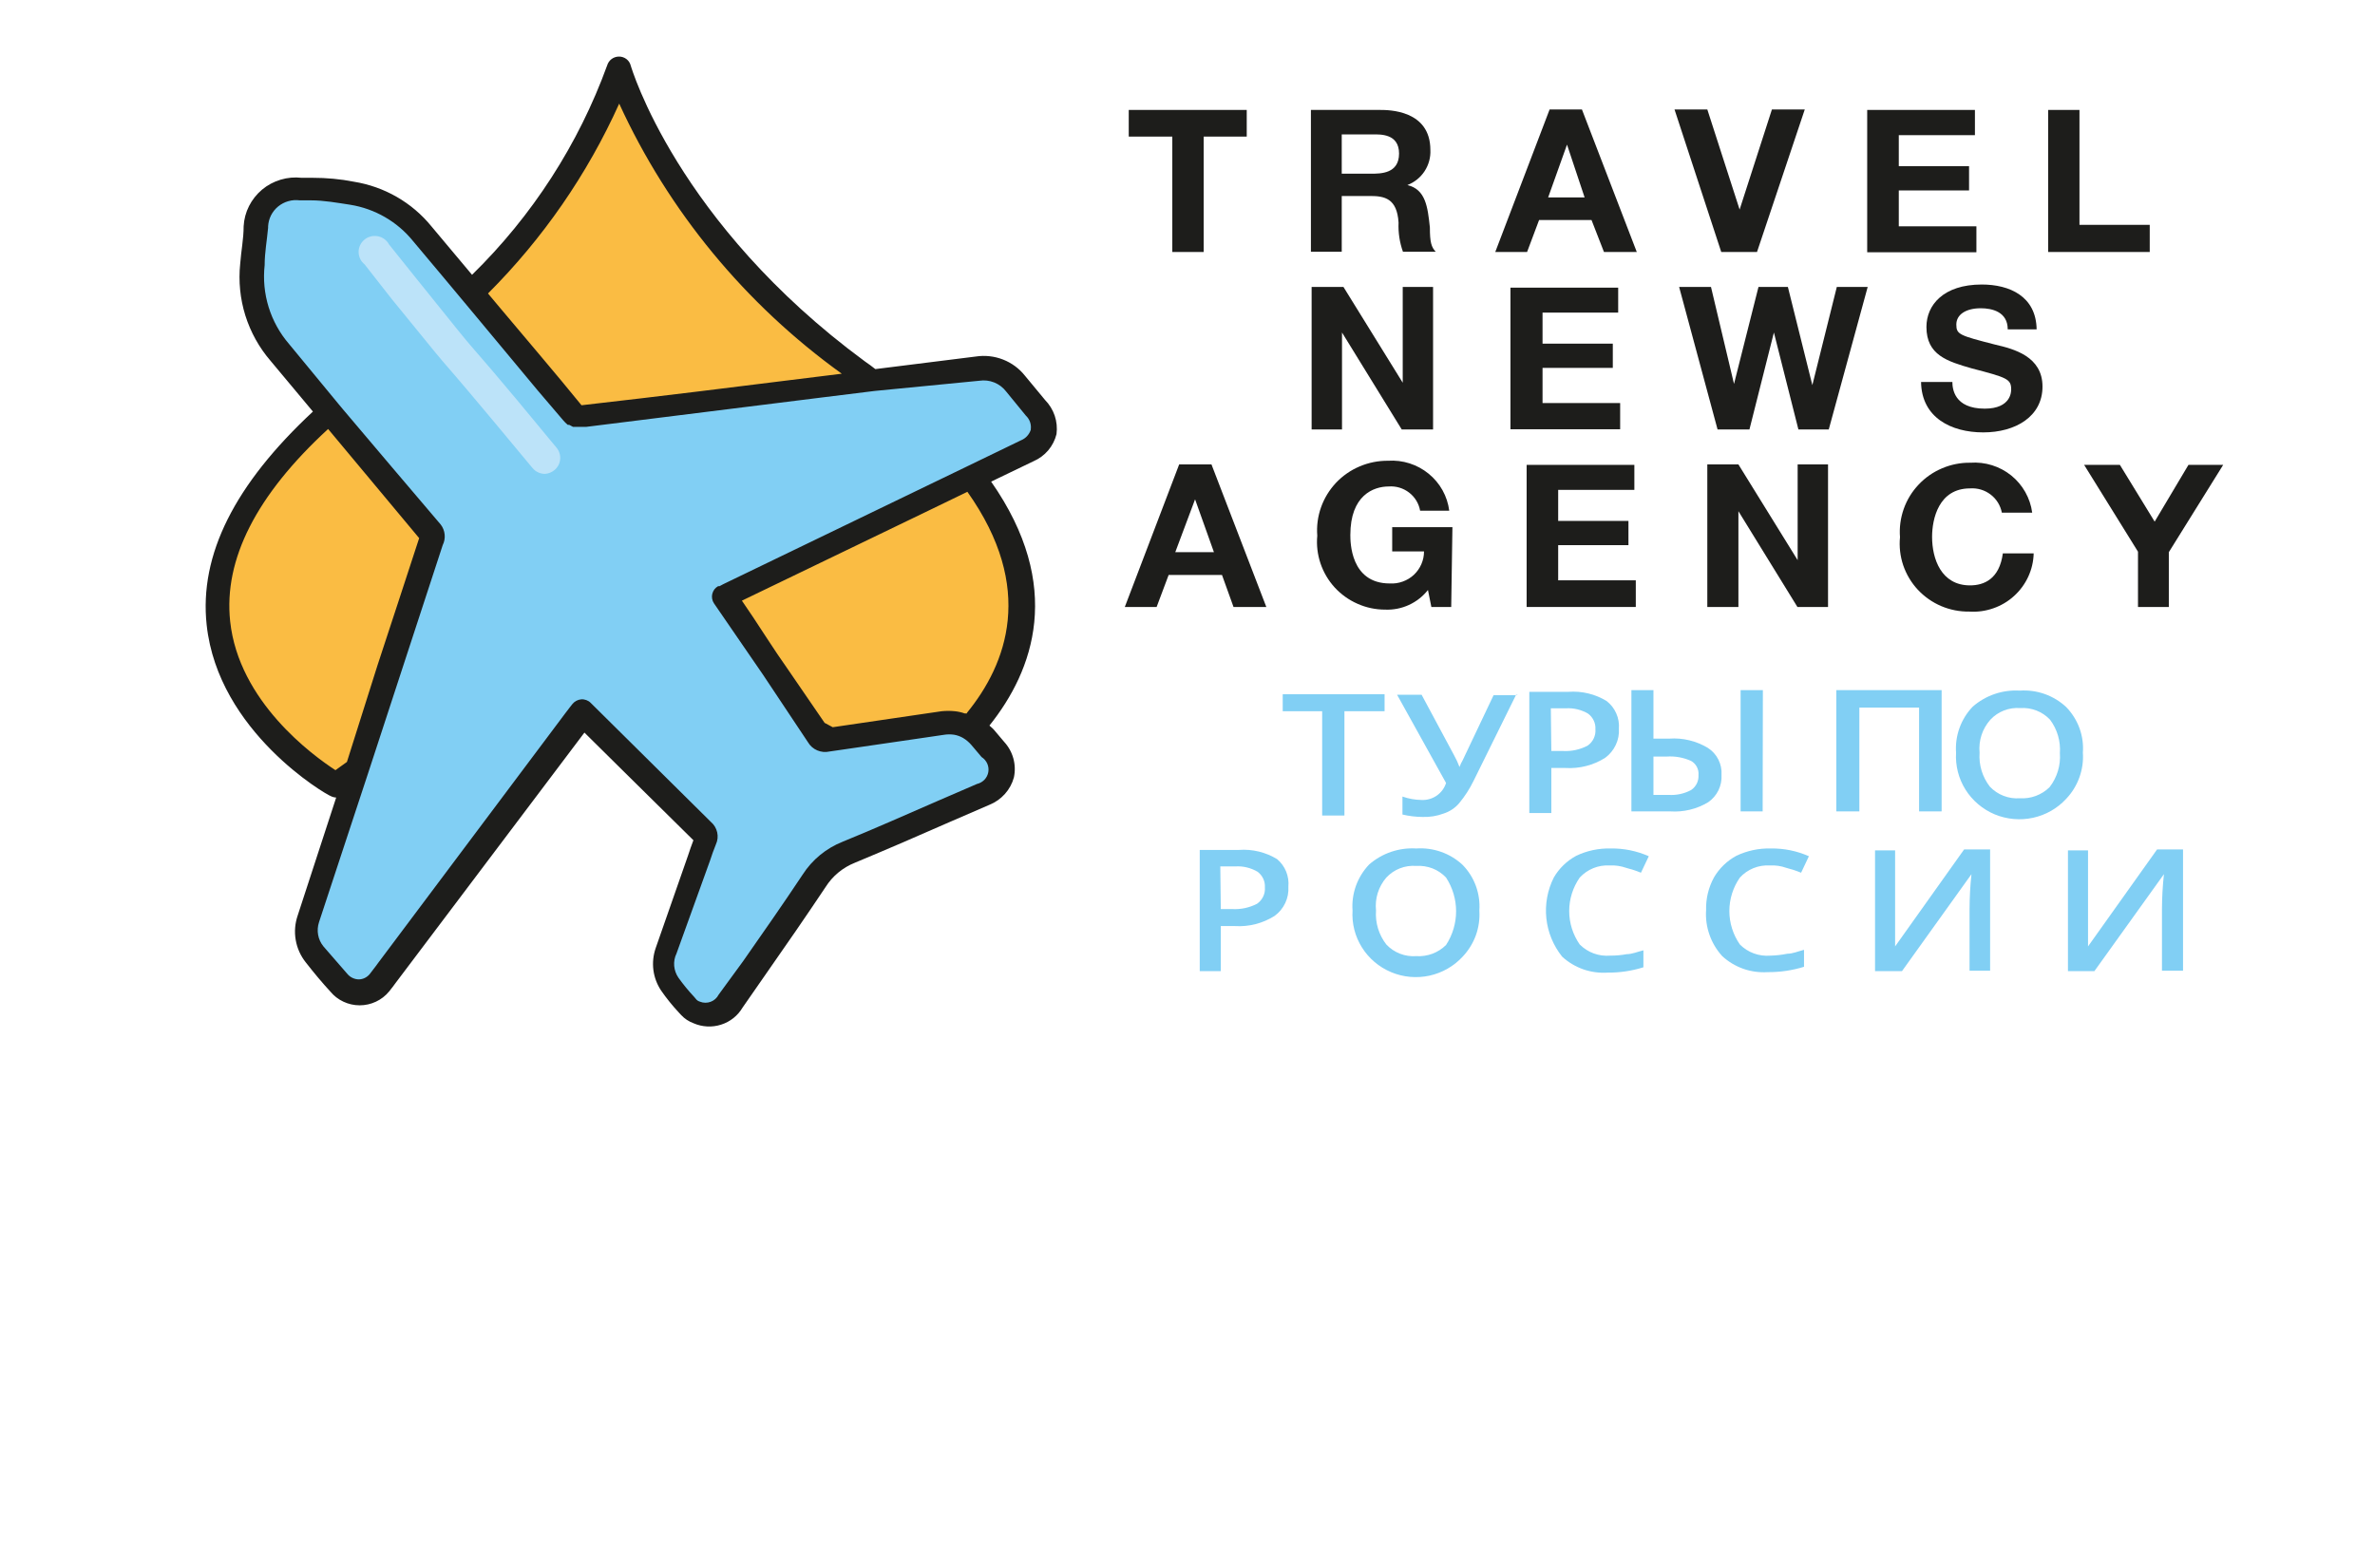 <svg width="53" height="35" viewBox="0 0 53 35" fill="none" xmlns="http://www.w3.org/2000/svg">
<path d="M30.002 18.204H29.505V15.876H28.625V15.497H30.898V15.876H30.002V18.204Z" fill="#81CFF4"/>
<path d="M33.833 15.508L32.887 17.424C32.799 17.606 32.689 17.777 32.559 17.933C32.468 18.039 32.349 18.117 32.215 18.16C32.065 18.216 31.905 18.242 31.745 18.236C31.594 18.235 31.444 18.217 31.297 18.182V17.781C31.434 17.829 31.578 17.855 31.724 17.857C31.844 17.863 31.963 17.828 32.062 17.76C32.161 17.691 32.234 17.592 32.27 17.478L31.177 15.508H31.724L32.45 16.861C32.497 16.945 32.537 17.032 32.57 17.121C32.589 17.068 32.613 17.018 32.641 16.97L33.33 15.519H33.876L33.833 15.508Z" fill="#81CFF4"/>
<path d="M36.127 16.266C36.135 16.391 36.111 16.516 36.057 16.629C36.004 16.742 35.923 16.841 35.821 16.916C35.558 17.082 35.248 17.162 34.936 17.143H34.619V18.149H34.128V15.443H35.002C35.301 15.421 35.599 15.493 35.854 15.649C35.947 15.722 36.021 15.816 36.068 15.924C36.116 16.031 36.136 16.149 36.127 16.266V16.266ZM34.619 16.764H34.882C35.071 16.774 35.26 16.733 35.428 16.645C35.487 16.604 35.535 16.549 35.565 16.484C35.596 16.419 35.609 16.348 35.603 16.277C35.607 16.21 35.594 16.143 35.565 16.083C35.537 16.023 35.493 15.97 35.439 15.93C35.291 15.843 35.12 15.801 34.947 15.811H34.608L34.619 16.764Z" fill="#81CFF4"/>
<path d="M38.417 17.3C38.424 17.417 38.4 17.535 38.349 17.641C38.297 17.747 38.219 17.838 38.122 17.906C37.866 18.061 37.568 18.132 37.269 18.112H36.406V15.405H36.898V16.488H37.248C37.55 16.466 37.852 16.538 38.111 16.694C38.212 16.758 38.294 16.849 38.347 16.955C38.401 17.062 38.425 17.181 38.417 17.3V17.3ZM36.898 17.744H37.237C37.411 17.755 37.585 17.718 37.739 17.635C37.794 17.598 37.837 17.548 37.866 17.489C37.895 17.43 37.907 17.365 37.903 17.3C37.909 17.237 37.896 17.175 37.867 17.119C37.838 17.064 37.794 17.017 37.739 16.986C37.568 16.909 37.38 16.875 37.193 16.888H36.898V17.744ZM39.335 18.112H38.843V15.405H39.34L39.335 18.112Z" fill="#81CFF4"/>
<path d="M43.318 18.112H42.826V15.795H41.493V18.112H40.979V15.405H43.329V18.112H43.318Z" fill="#81CFF4"/>
<path d="M46.481 16.802C46.494 16.989 46.467 17.177 46.403 17.354C46.339 17.531 46.24 17.693 46.11 17.83C45.913 18.045 45.653 18.193 45.367 18.255C45.081 18.317 44.783 18.29 44.513 18.178C44.244 18.065 44.016 17.872 43.861 17.625C43.707 17.379 43.634 17.091 43.651 16.802C43.638 16.614 43.664 16.426 43.728 16.249C43.792 16.072 43.892 15.91 44.023 15.774C44.311 15.522 44.688 15.393 45.072 15.416C45.261 15.403 45.451 15.429 45.63 15.492C45.809 15.556 45.972 15.655 46.11 15.784C46.24 15.919 46.341 16.079 46.405 16.254C46.469 16.429 46.495 16.616 46.481 16.802V16.802ZM44.176 16.802C44.156 17.074 44.237 17.343 44.405 17.559C44.49 17.649 44.593 17.719 44.709 17.764C44.824 17.809 44.948 17.828 45.072 17.819C45.194 17.827 45.317 17.809 45.432 17.766C45.547 17.723 45.652 17.657 45.739 17.57C45.906 17.354 45.988 17.085 45.968 16.813C45.987 16.546 45.91 16.281 45.749 16.066C45.665 15.976 45.561 15.906 45.446 15.861C45.331 15.816 45.206 15.797 45.083 15.806C44.959 15.796 44.835 15.815 44.719 15.86C44.604 15.905 44.5 15.975 44.416 16.066C44.328 16.166 44.26 16.282 44.219 16.409C44.178 16.536 44.163 16.669 44.176 16.802Z" fill="#81CFF4"/>
<path d="M28.751 19.795C28.759 19.92 28.735 20.045 28.681 20.158C28.628 20.271 28.547 20.37 28.445 20.444C28.182 20.611 27.872 20.691 27.56 20.672H27.243V21.678H26.773V18.972H27.647C27.946 18.95 28.245 19.022 28.5 19.178C28.589 19.253 28.658 19.348 28.702 19.456C28.745 19.563 28.762 19.68 28.751 19.795V19.795ZM27.243 20.293H27.505C27.695 20.302 27.884 20.261 28.052 20.174C28.111 20.133 28.158 20.078 28.189 20.013C28.22 19.948 28.233 19.877 28.227 19.806C28.231 19.739 28.218 19.672 28.189 19.612C28.16 19.551 28.117 19.499 28.063 19.459C27.915 19.372 27.743 19.33 27.571 19.34H27.232L27.243 20.293Z" fill="#81CFF4"/>
<path d="M33.013 20.325C33.025 20.513 32.999 20.701 32.935 20.878C32.871 21.054 32.771 21.216 32.641 21.354C32.444 21.568 32.185 21.716 31.899 21.779C31.613 21.841 31.314 21.814 31.045 21.701C30.775 21.588 30.547 21.395 30.393 21.149C30.238 20.902 30.165 20.615 30.183 20.325C30.169 20.138 30.196 19.95 30.259 19.773C30.323 19.596 30.424 19.433 30.554 19.297C30.843 19.045 31.22 18.917 31.603 18.94C31.793 18.927 31.983 18.953 32.161 19.016C32.34 19.079 32.504 19.179 32.641 19.308C32.772 19.442 32.872 19.602 32.936 19.777C33 19.953 33.026 20.139 33.013 20.325ZM30.707 20.325C30.687 20.597 30.769 20.867 30.937 21.083C31.021 21.173 31.125 21.243 31.24 21.288C31.356 21.333 31.48 21.352 31.603 21.343C31.726 21.351 31.849 21.332 31.964 21.29C32.079 21.247 32.183 21.18 32.27 21.094C32.416 20.87 32.494 20.608 32.494 20.341C32.494 20.075 32.416 19.813 32.27 19.589C32.185 19.499 32.082 19.429 31.966 19.384C31.851 19.34 31.727 19.321 31.603 19.329C31.48 19.32 31.355 19.338 31.24 19.383C31.124 19.428 31.021 19.499 30.937 19.589C30.85 19.69 30.785 19.807 30.745 19.934C30.706 20.06 30.693 20.194 30.707 20.325V20.325Z" fill="#81CFF4"/>
<path d="M35.92 19.319C35.795 19.312 35.671 19.332 35.556 19.379C35.44 19.426 35.337 19.498 35.253 19.589C35.1 19.809 35.018 20.069 35.018 20.336C35.018 20.603 35.1 20.863 35.253 21.083C35.341 21.171 35.447 21.239 35.564 21.282C35.681 21.325 35.806 21.342 35.931 21.332C36.055 21.332 36.18 21.322 36.302 21.299C36.422 21.299 36.543 21.245 36.674 21.213V21.592C36.416 21.673 36.147 21.713 35.876 21.711C35.691 21.723 35.505 21.698 35.331 21.637C35.156 21.575 34.995 21.479 34.86 21.354C34.663 21.107 34.541 20.811 34.508 20.498C34.475 20.186 34.533 19.87 34.674 19.589C34.792 19.384 34.967 19.215 35.177 19.102C35.415 18.989 35.677 18.933 35.942 18.94C36.235 18.935 36.526 18.994 36.794 19.113L36.619 19.481C36.513 19.437 36.403 19.401 36.291 19.373C36.172 19.331 36.046 19.312 35.92 19.319V19.319Z" fill="#81CFF4"/>
<path d="M39.493 19.319C39.369 19.312 39.244 19.332 39.129 19.379C39.014 19.426 38.91 19.498 38.827 19.589C38.674 19.809 38.592 20.069 38.592 20.336C38.592 20.603 38.674 20.863 38.827 21.083C38.914 21.171 39.02 21.239 39.137 21.282C39.255 21.325 39.38 21.342 39.504 21.332C39.633 21.329 39.761 21.315 39.887 21.289C40.007 21.289 40.127 21.235 40.258 21.202V21.581C39.996 21.662 39.724 21.702 39.45 21.7C39.264 21.712 39.079 21.687 38.904 21.626C38.729 21.564 38.569 21.468 38.433 21.343C38.307 21.204 38.209 21.041 38.148 20.865C38.086 20.688 38.06 20.501 38.073 20.314C38.066 20.062 38.126 19.812 38.247 19.589C38.366 19.384 38.54 19.215 38.75 19.102C38.989 18.989 39.251 18.933 39.515 18.94C39.809 18.935 40.099 18.994 40.367 19.113L40.193 19.481C40.086 19.437 39.977 19.401 39.865 19.373C39.746 19.33 39.62 19.312 39.493 19.319V19.319Z" fill="#81CFF4"/>
<path d="M41.843 18.983H42.291V20.379C42.291 20.531 42.291 20.672 42.291 20.823C42.291 20.975 42.291 21.072 42.291 21.126L43.831 18.961H44.411V21.668H43.952V20.293C43.953 20.032 43.967 19.772 43.995 19.513V19.513L42.444 21.678H41.843V18.983Z" fill="#81CFF4"/>
<path d="M46.148 18.983H46.596V20.379C46.596 20.531 46.596 20.672 46.596 20.823C46.596 20.975 46.596 21.072 46.596 21.126L48.137 18.961H48.716V21.668H48.246V20.293C48.247 20.032 48.262 19.772 48.29 19.513L46.738 21.678H46.148V18.983Z" fill="#81CFF4"/>
<path d="M27.828 3.049H26.861V5.625H26.161V3.049H25.189V2.454H27.822V3.049H27.828Z" fill="#1D1D1B"/>
<path d="M30.795 2.454C30.986 2.454 31.92 2.454 31.92 3.347C31.928 3.514 31.883 3.68 31.791 3.821C31.699 3.962 31.564 4.07 31.407 4.131C31.816 4.229 31.86 4.619 31.909 5.079C31.909 5.409 31.942 5.517 32.04 5.62H31.308C31.234 5.412 31.2 5.191 31.21 4.97C31.177 4.429 30.898 4.375 30.576 4.375H29.942V5.62H29.254V2.454H30.795ZM29.942 2.995V3.877H30.598C30.811 3.877 31.221 3.877 31.221 3.428C31.221 2.979 30.8 3 30.631 3H29.942V2.995Z" fill="#1D1D1B"/>
<path d="M36.526 5.625H35.794L35.516 4.911H34.346L34.078 5.625H33.368L34.581 2.443H35.302L36.526 5.625ZM35.362 4.407L34.969 3.228L34.548 4.407H35.362Z" fill="#1D1D1B"/>
<path d="M38.1 2.443L38.821 4.678L39.542 2.443H40.275L39.209 5.625H38.411L37.368 2.443H38.1Z" fill="#1D1D1B"/>
<path d="M44.072 3.017H42.373V3.709H43.941V4.251H42.373V5.052H44.105V5.631H41.668V2.454H44.072V3.017Z" fill="#1D1D1B"/>
<path d="M47.973 5.625H45.706V2.454H46.405V5.019H47.973V5.625Z" fill="#1D1D1B"/>
<path d="M29.27 6.405H29.98L31.303 8.543V6.405H31.98V9.587H31.281L29.948 7.422V9.587H29.27V6.405Z" fill="#1D1D1B"/>
<path d="M36.111 6.978H34.423V7.671H35.991V8.212H34.423V8.997H36.155V9.582H33.707V6.421H36.111V6.978Z" fill="#1D1D1B"/>
<path d="M38.182 6.405L38.696 8.57L39.242 6.405H39.898L40.444 8.597L40.99 6.405H41.679L40.81 9.587H40.133L39.586 7.422L39.04 9.587H38.329L37.471 6.405H38.182Z" fill="#1D1D1B"/>
<path d="M44.804 7.352C44.804 6.957 44.449 6.881 44.203 6.881C43.87 6.881 43.657 7.022 43.657 7.244C43.657 7.465 43.722 7.487 44.526 7.693C44.946 7.79 45.58 7.958 45.58 8.629C45.58 9.3 44.974 9.652 44.258 9.652C43.542 9.652 42.881 9.322 42.87 8.526H43.569C43.569 8.667 43.602 9.122 44.291 9.122C44.881 9.122 44.881 8.737 44.881 8.694C44.881 8.461 44.793 8.429 44.001 8.223C43.455 8.066 42.99 7.926 42.99 7.298C42.99 6.811 43.367 6.351 44.225 6.351C44.848 6.351 45.438 6.616 45.449 7.352H44.804Z" fill="#1D1D1B"/>
<path d="M28.259 13.549H27.527L27.27 12.835H26.079L25.811 13.549H25.101L26.314 10.367H27.035L28.259 13.549ZM27.09 12.326L26.669 11.146L26.227 12.326H27.09Z" fill="#1D1D1B"/>
<path d="M32.385 13.549H31.942L31.866 13.17C31.753 13.313 31.607 13.428 31.441 13.504C31.275 13.58 31.093 13.616 30.909 13.608C30.698 13.608 30.488 13.564 30.295 13.478C30.101 13.393 29.928 13.269 29.785 13.114C29.643 12.958 29.535 12.775 29.468 12.576C29.401 12.377 29.376 12.167 29.396 11.958C29.379 11.743 29.408 11.527 29.48 11.324C29.552 11.121 29.666 10.935 29.814 10.777C29.963 10.62 30.142 10.495 30.342 10.411C30.542 10.326 30.758 10.283 30.975 10.285C31.303 10.263 31.628 10.367 31.881 10.574C32.136 10.781 32.3 11.077 32.341 11.4H31.691C31.663 11.24 31.576 11.096 31.446 10.996C31.317 10.896 31.155 10.847 30.991 10.859C30.647 10.859 30.134 11.059 30.134 11.941C30.134 12.093 30.134 13.024 31.013 13.024C31.111 13.03 31.21 13.016 31.303 12.982C31.395 12.949 31.48 12.898 31.552 12.831C31.623 12.764 31.68 12.683 31.719 12.593C31.758 12.504 31.778 12.407 31.778 12.309H31.068V11.768H32.412L32.385 13.549Z" fill="#1D1D1B"/>
<path d="M36.472 10.935H34.772V11.628H36.34V12.169H34.772V12.954H36.504V13.549H34.068V10.377H36.472V10.935Z" fill="#1D1D1B"/>
<path d="M38.1 10.367H38.794L40.116 12.504V10.367H40.794V13.549H40.111L38.794 11.411V13.549H38.1V10.367Z" fill="#1D1D1B"/>
<path d="M44.673 11.444C44.642 11.283 44.553 11.138 44.422 11.039C44.291 10.939 44.128 10.89 43.963 10.902C43.263 10.902 43.116 11.584 43.116 11.985C43.116 12.472 43.318 13.067 43.963 13.067C44.274 13.067 44.618 12.927 44.695 12.353H45.383C45.379 12.533 45.337 12.71 45.262 12.873C45.186 13.037 45.078 13.184 44.944 13.305C44.81 13.427 44.652 13.52 44.481 13.579C44.309 13.639 44.128 13.664 43.946 13.652C43.731 13.655 43.517 13.613 43.319 13.529C43.122 13.445 42.944 13.32 42.798 13.164C42.652 13.007 42.541 12.821 42.472 12.619C42.404 12.417 42.379 12.203 42.4 11.99C42.383 11.777 42.412 11.563 42.483 11.361C42.554 11.159 42.667 10.974 42.815 10.818C42.962 10.661 43.141 10.537 43.34 10.453C43.538 10.369 43.752 10.326 43.968 10.329C44.299 10.305 44.626 10.407 44.883 10.614C45.139 10.822 45.307 11.118 45.35 11.444H44.673Z" fill="#1D1D1B"/>
<path d="M48.399 12.326V13.549H47.711V12.315L46.509 10.377H47.307L48.083 11.644L48.837 10.377H49.612L48.399 12.326Z" fill="#1D1D1B"/>
<path d="M13.004 15.909L12.846 16.109L8.666 21.657C8.6 21.749 8.535 21.841 8.464 21.922C8.409 21.988 8.34 22.041 8.262 22.077C8.184 22.113 8.099 22.132 8.013 22.132C7.927 22.132 7.842 22.113 7.764 22.077C7.686 22.041 7.617 21.988 7.562 21.922C7.382 21.716 7.196 21.505 7.016 21.283C6.925 21.173 6.865 21.041 6.841 20.901C6.817 20.76 6.83 20.616 6.879 20.482L8.272 16.201C8.72 14.821 9.174 13.441 9.622 12.061C9.635 12.029 9.638 11.995 9.633 11.961C9.627 11.928 9.612 11.897 9.589 11.871L6.234 7.866C6.004 7.597 5.831 7.285 5.725 6.948C5.619 6.612 5.582 6.258 5.617 5.907C5.644 5.609 5.672 5.306 5.704 5.008C5.712 4.888 5.744 4.77 5.799 4.663C5.854 4.556 5.931 4.461 6.025 4.384C6.118 4.307 6.227 4.25 6.344 4.217C6.461 4.184 6.584 4.175 6.704 4.191C7.087 4.229 7.475 4.251 7.852 4.315C8.469 4.415 9.028 4.737 9.42 5.219L12.764 9.219C12.793 9.262 12.835 9.296 12.883 9.316C12.932 9.336 12.985 9.342 13.037 9.333L19.594 8.515L21.817 8.239C21.974 8.215 22.134 8.233 22.281 8.291C22.428 8.349 22.557 8.446 22.653 8.57L23.101 9.111C23.172 9.18 23.224 9.265 23.252 9.359C23.281 9.453 23.285 9.553 23.264 9.649C23.243 9.745 23.198 9.834 23.134 9.908C23.069 9.983 22.987 10.04 22.894 10.074L19.288 11.817L16.255 13.278L16.157 13.332L16.528 13.874C17.115 14.725 17.698 15.577 18.277 16.428C18.297 16.467 18.329 16.497 18.369 16.514C18.409 16.53 18.454 16.533 18.495 16.52C19.348 16.39 20.206 16.271 21.063 16.147C21.226 16.118 21.394 16.134 21.548 16.193C21.702 16.253 21.837 16.352 21.938 16.483C22.009 16.575 22.085 16.661 22.162 16.748C22.237 16.819 22.292 16.909 22.321 17.008C22.35 17.106 22.353 17.211 22.328 17.311C22.304 17.411 22.254 17.503 22.182 17.578C22.111 17.653 22.021 17.708 21.921 17.738C20.921 18.171 19.927 18.615 18.922 19.032C18.603 19.156 18.333 19.378 18.151 19.665C17.55 20.569 16.922 21.456 16.304 22.371C16.233 22.496 16.118 22.59 15.981 22.637C15.844 22.684 15.695 22.68 15.561 22.625C15.494 22.603 15.434 22.564 15.386 22.512C15.233 22.34 15.091 22.16 14.96 21.971C14.889 21.859 14.845 21.732 14.832 21.6C14.82 21.468 14.839 21.336 14.889 21.213L15.561 19.302C15.621 19.124 15.681 18.945 15.752 18.761C15.77 18.726 15.774 18.685 15.765 18.647C15.756 18.609 15.735 18.574 15.703 18.55L13.66 16.542C13.436 16.336 13.228 16.125 13.004 15.909Z" fill="#81CFF4"/>
<path d="M7.349 9.192C1.639 14.253 7.507 17.5 7.507 17.5C7.507 17.5 7.677 17.365 7.977 17.159L8.289 16.201C8.737 14.821 9.19 13.441 9.638 12.061C9.651 12.029 9.655 11.995 9.649 11.961C9.643 11.928 9.628 11.897 9.606 11.871L7.349 9.192Z" fill="#FABC43"/>
<path d="M19.157 8.299C14.807 5.089 13.813 1.534 13.813 1.534C13.813 1.534 13.146 3.92 10.534 6.535C11.281 7.426 12.028 8.328 12.775 9.241C12.804 9.284 12.846 9.317 12.894 9.337C12.943 9.358 12.996 9.363 13.048 9.354L19.484 8.553L19.157 8.299Z" fill="#FABC43"/>
<path d="M21.67 10.653L19.293 11.801L16.255 13.268L16.157 13.322L16.528 13.863C17.075 14.686 17.659 15.487 18.217 16.336C18.326 16.39 18.435 16.445 18.539 16.504L21.058 16.136C21.263 16.104 21.473 16.142 21.654 16.244C22.686 15.064 23.555 13.127 21.67 10.653Z" fill="#FABC43"/>
<path d="M23.32 8.927L22.872 8.386C22.744 8.225 22.576 8.101 22.384 8.026C22.192 7.951 21.983 7.927 21.779 7.958L19.534 8.239C19.457 8.18 19.381 8.12 19.299 8.066C15.102 4.976 14.086 1.496 14.075 1.463C14.06 1.405 14.027 1.354 13.979 1.318C13.931 1.282 13.873 1.262 13.813 1.263C13.754 1.263 13.696 1.282 13.649 1.317C13.602 1.352 13.567 1.402 13.55 1.458C12.91 3.22 11.879 4.818 10.534 6.134L9.627 5.052C9.194 4.52 8.577 4.165 7.895 4.056C7.595 3.996 7.283 3.969 6.983 3.969H6.732C6.574 3.951 6.414 3.965 6.262 4.011C6.11 4.056 5.969 4.132 5.848 4.233C5.727 4.335 5.628 4.46 5.557 4.6C5.486 4.741 5.445 4.895 5.437 5.052V5.052C5.437 5.333 5.382 5.593 5.36 5.89C5.32 6.278 5.359 6.67 5.475 7.042C5.592 7.414 5.783 7.759 6.038 8.055L6.983 9.187C5.24 10.81 4.442 12.385 4.612 13.95C4.868 16.336 7.278 17.738 7.382 17.771C7.419 17.79 7.46 17.801 7.502 17.803L6.644 20.433C6.583 20.61 6.567 20.798 6.599 20.981C6.63 21.165 6.708 21.337 6.824 21.483C7.01 21.722 7.201 21.949 7.371 22.133C7.45 22.229 7.55 22.307 7.664 22.36C7.777 22.413 7.901 22.441 8.026 22.441C8.152 22.441 8.276 22.413 8.389 22.36C8.503 22.307 8.603 22.229 8.682 22.133C8.737 22.068 8.786 21.998 8.835 21.933L13.042 16.353L13.873 17.175L15.474 18.756C15.43 18.869 15.392 18.983 15.354 19.097L14.632 21.164C14.578 21.321 14.56 21.487 14.581 21.652C14.602 21.816 14.661 21.973 14.753 22.111C14.872 22.283 15.003 22.445 15.146 22.599L15.201 22.658C15.277 22.741 15.373 22.803 15.479 22.842C15.673 22.926 15.892 22.937 16.093 22.872C16.295 22.808 16.465 22.672 16.572 22.49L17.091 21.743C17.534 21.11 17.987 20.455 18.424 19.8C18.578 19.556 18.805 19.367 19.075 19.259C19.79 18.961 20.506 18.653 21.216 18.339L22.08 17.965C22.212 17.912 22.33 17.829 22.425 17.723C22.52 17.617 22.589 17.491 22.626 17.354C22.656 17.214 22.652 17.068 22.614 16.93C22.576 16.792 22.505 16.664 22.407 16.558L22.183 16.293C22.151 16.255 22.113 16.228 22.08 16.196C23.063 14.967 23.752 13.089 22.118 10.751L23.063 10.296C23.19 10.241 23.302 10.158 23.392 10.053C23.481 9.947 23.544 9.823 23.577 9.69C23.595 9.552 23.581 9.411 23.537 9.279C23.492 9.147 23.418 9.027 23.32 8.927V8.927ZM11.157 6.87L10.89 6.551C12.116 5.325 13.108 3.889 13.818 2.313C14.919 4.715 16.631 6.792 18.785 8.342L18.211 8.413C16.479 8.629 14.742 8.846 12.977 9.046C12.37 8.299 11.764 7.595 11.157 6.87V6.87ZM7.742 17.008L7.486 17.192C6.977 16.861 5.327 15.66 5.136 13.868C4.989 12.488 5.721 11.049 7.322 9.576L9.354 12.012C9.043 12.959 8.737 13.906 8.425 14.848L7.742 17.008ZM21.577 15.925H21.528C21.457 15.9 21.384 15.884 21.309 15.876C21.211 15.866 21.112 15.866 21.014 15.876L20.604 15.936L18.583 16.233L18.402 16.136L17.545 14.886C17.413 14.696 17.282 14.507 17.157 14.312L16.802 13.771L16.556 13.408L20.583 11.465L21.588 10.978C23.112 13.127 22.468 14.821 21.577 15.914V15.925ZM23.003 9.593C22.986 9.646 22.957 9.695 22.918 9.737C22.88 9.778 22.832 9.81 22.779 9.831L21.55 10.426L16.14 13.04L16.058 13.084H16.026C15.993 13.102 15.965 13.127 15.942 13.156C15.92 13.186 15.904 13.22 15.895 13.256C15.886 13.292 15.885 13.329 15.892 13.366C15.898 13.402 15.912 13.437 15.933 13.468L16.676 14.55L17.026 15.059L18.031 16.569C18.078 16.65 18.151 16.713 18.237 16.75C18.324 16.787 18.42 16.796 18.512 16.775L18.851 16.726L20.708 16.455L21.074 16.401C21.147 16.39 21.22 16.39 21.293 16.401V16.401C21.362 16.413 21.429 16.437 21.49 16.472V16.472C21.562 16.515 21.627 16.57 21.681 16.634L21.905 16.899C21.96 16.934 22.004 16.985 22.031 17.044C22.058 17.104 22.066 17.17 22.055 17.234C22.044 17.298 22.014 17.358 21.969 17.405C21.924 17.452 21.865 17.485 21.801 17.5L20.938 17.873C20.227 18.182 19.523 18.496 18.807 18.788C18.437 18.934 18.124 19.192 17.911 19.524C17.479 20.174 17.026 20.823 16.583 21.456L16.037 22.203C16 22.276 15.937 22.333 15.86 22.362C15.783 22.391 15.698 22.391 15.621 22.36C15.592 22.353 15.566 22.338 15.545 22.317L15.49 22.252C15.364 22.118 15.247 21.975 15.14 21.825C15.086 21.746 15.053 21.655 15.045 21.56C15.037 21.465 15.055 21.369 15.097 21.283L15.845 19.21C15.884 19.091 15.927 18.967 15.976 18.848C16.015 18.764 16.025 18.671 16.005 18.581C15.985 18.491 15.937 18.41 15.867 18.35L14.228 16.726L13.179 15.687C13.152 15.66 13.119 15.64 13.083 15.627C13.048 15.614 13.009 15.608 12.971 15.611C12.933 15.614 12.896 15.625 12.862 15.643C12.829 15.66 12.799 15.685 12.775 15.714L12.72 15.784L12.616 15.92L8.447 21.483L8.387 21.565L8.251 21.743C8.221 21.78 8.183 21.809 8.141 21.83C8.098 21.851 8.052 21.862 8.005 21.862C7.959 21.861 7.915 21.851 7.873 21.832C7.832 21.814 7.795 21.787 7.764 21.754C7.606 21.57 7.415 21.354 7.218 21.126C7.157 21.051 7.116 20.963 7.099 20.868C7.082 20.773 7.089 20.676 7.119 20.585L8.212 17.267L8.939 15.043C9.252 14.083 9.566 13.125 9.879 12.169C9.915 12.096 9.931 12.014 9.923 11.933C9.915 11.851 9.885 11.774 9.835 11.709C9.107 10.854 8.378 9.995 7.649 9.132L7.546 9.008L6.453 7.682C6.245 7.441 6.089 7.16 5.995 6.856C5.901 6.552 5.871 6.233 5.906 5.918C5.906 5.641 5.956 5.376 5.983 5.084V5.052C5.988 4.966 6.01 4.883 6.048 4.807C6.087 4.731 6.141 4.663 6.207 4.609C6.274 4.555 6.35 4.514 6.433 4.491C6.516 4.467 6.603 4.461 6.688 4.472H6.939C7.229 4.472 7.529 4.527 7.813 4.57C8.367 4.659 8.867 4.948 9.218 5.382C10.152 6.491 11.075 7.606 12.004 8.721L12.567 9.381C12.599 9.418 12.633 9.453 12.671 9.484H12.704L12.786 9.528H12.829H12.911H13.086L18.337 8.873L19.517 8.727L21.856 8.499C21.967 8.482 22.082 8.495 22.186 8.537C22.291 8.579 22.383 8.648 22.451 8.737L22.894 9.279C22.935 9.317 22.966 9.365 22.985 9.417C23.004 9.47 23.01 9.526 23.003 9.582V9.593Z" fill="#1D1D1B"/>
<path d="M12.163 10.578C12.109 10.578 12.057 10.567 12.008 10.544C11.96 10.522 11.918 10.489 11.884 10.448C10.469 8.743 10.157 8.386 9.988 8.191C9.819 7.996 9.802 7.98 8.742 6.675L8.136 5.901C8.094 5.868 8.061 5.826 8.038 5.778C8.015 5.73 8.003 5.678 8.003 5.625C8.002 5.572 8.014 5.52 8.037 5.472C8.06 5.424 8.093 5.381 8.134 5.348C8.176 5.314 8.224 5.29 8.276 5.277C8.328 5.265 8.382 5.263 8.435 5.274C8.487 5.284 8.536 5.306 8.579 5.338C8.622 5.37 8.657 5.411 8.682 5.457L9.294 6.221C10.338 7.52 10.338 7.52 10.513 7.725C10.687 7.931 10.999 8.266 12.419 9.993C12.45 10.029 12.472 10.071 12.486 10.116C12.5 10.161 12.505 10.208 12.5 10.255C12.496 10.302 12.482 10.347 12.46 10.388C12.437 10.43 12.407 10.467 12.37 10.496C12.311 10.544 12.239 10.572 12.163 10.578Z" fill="#BCE3F9"/>
</svg>
